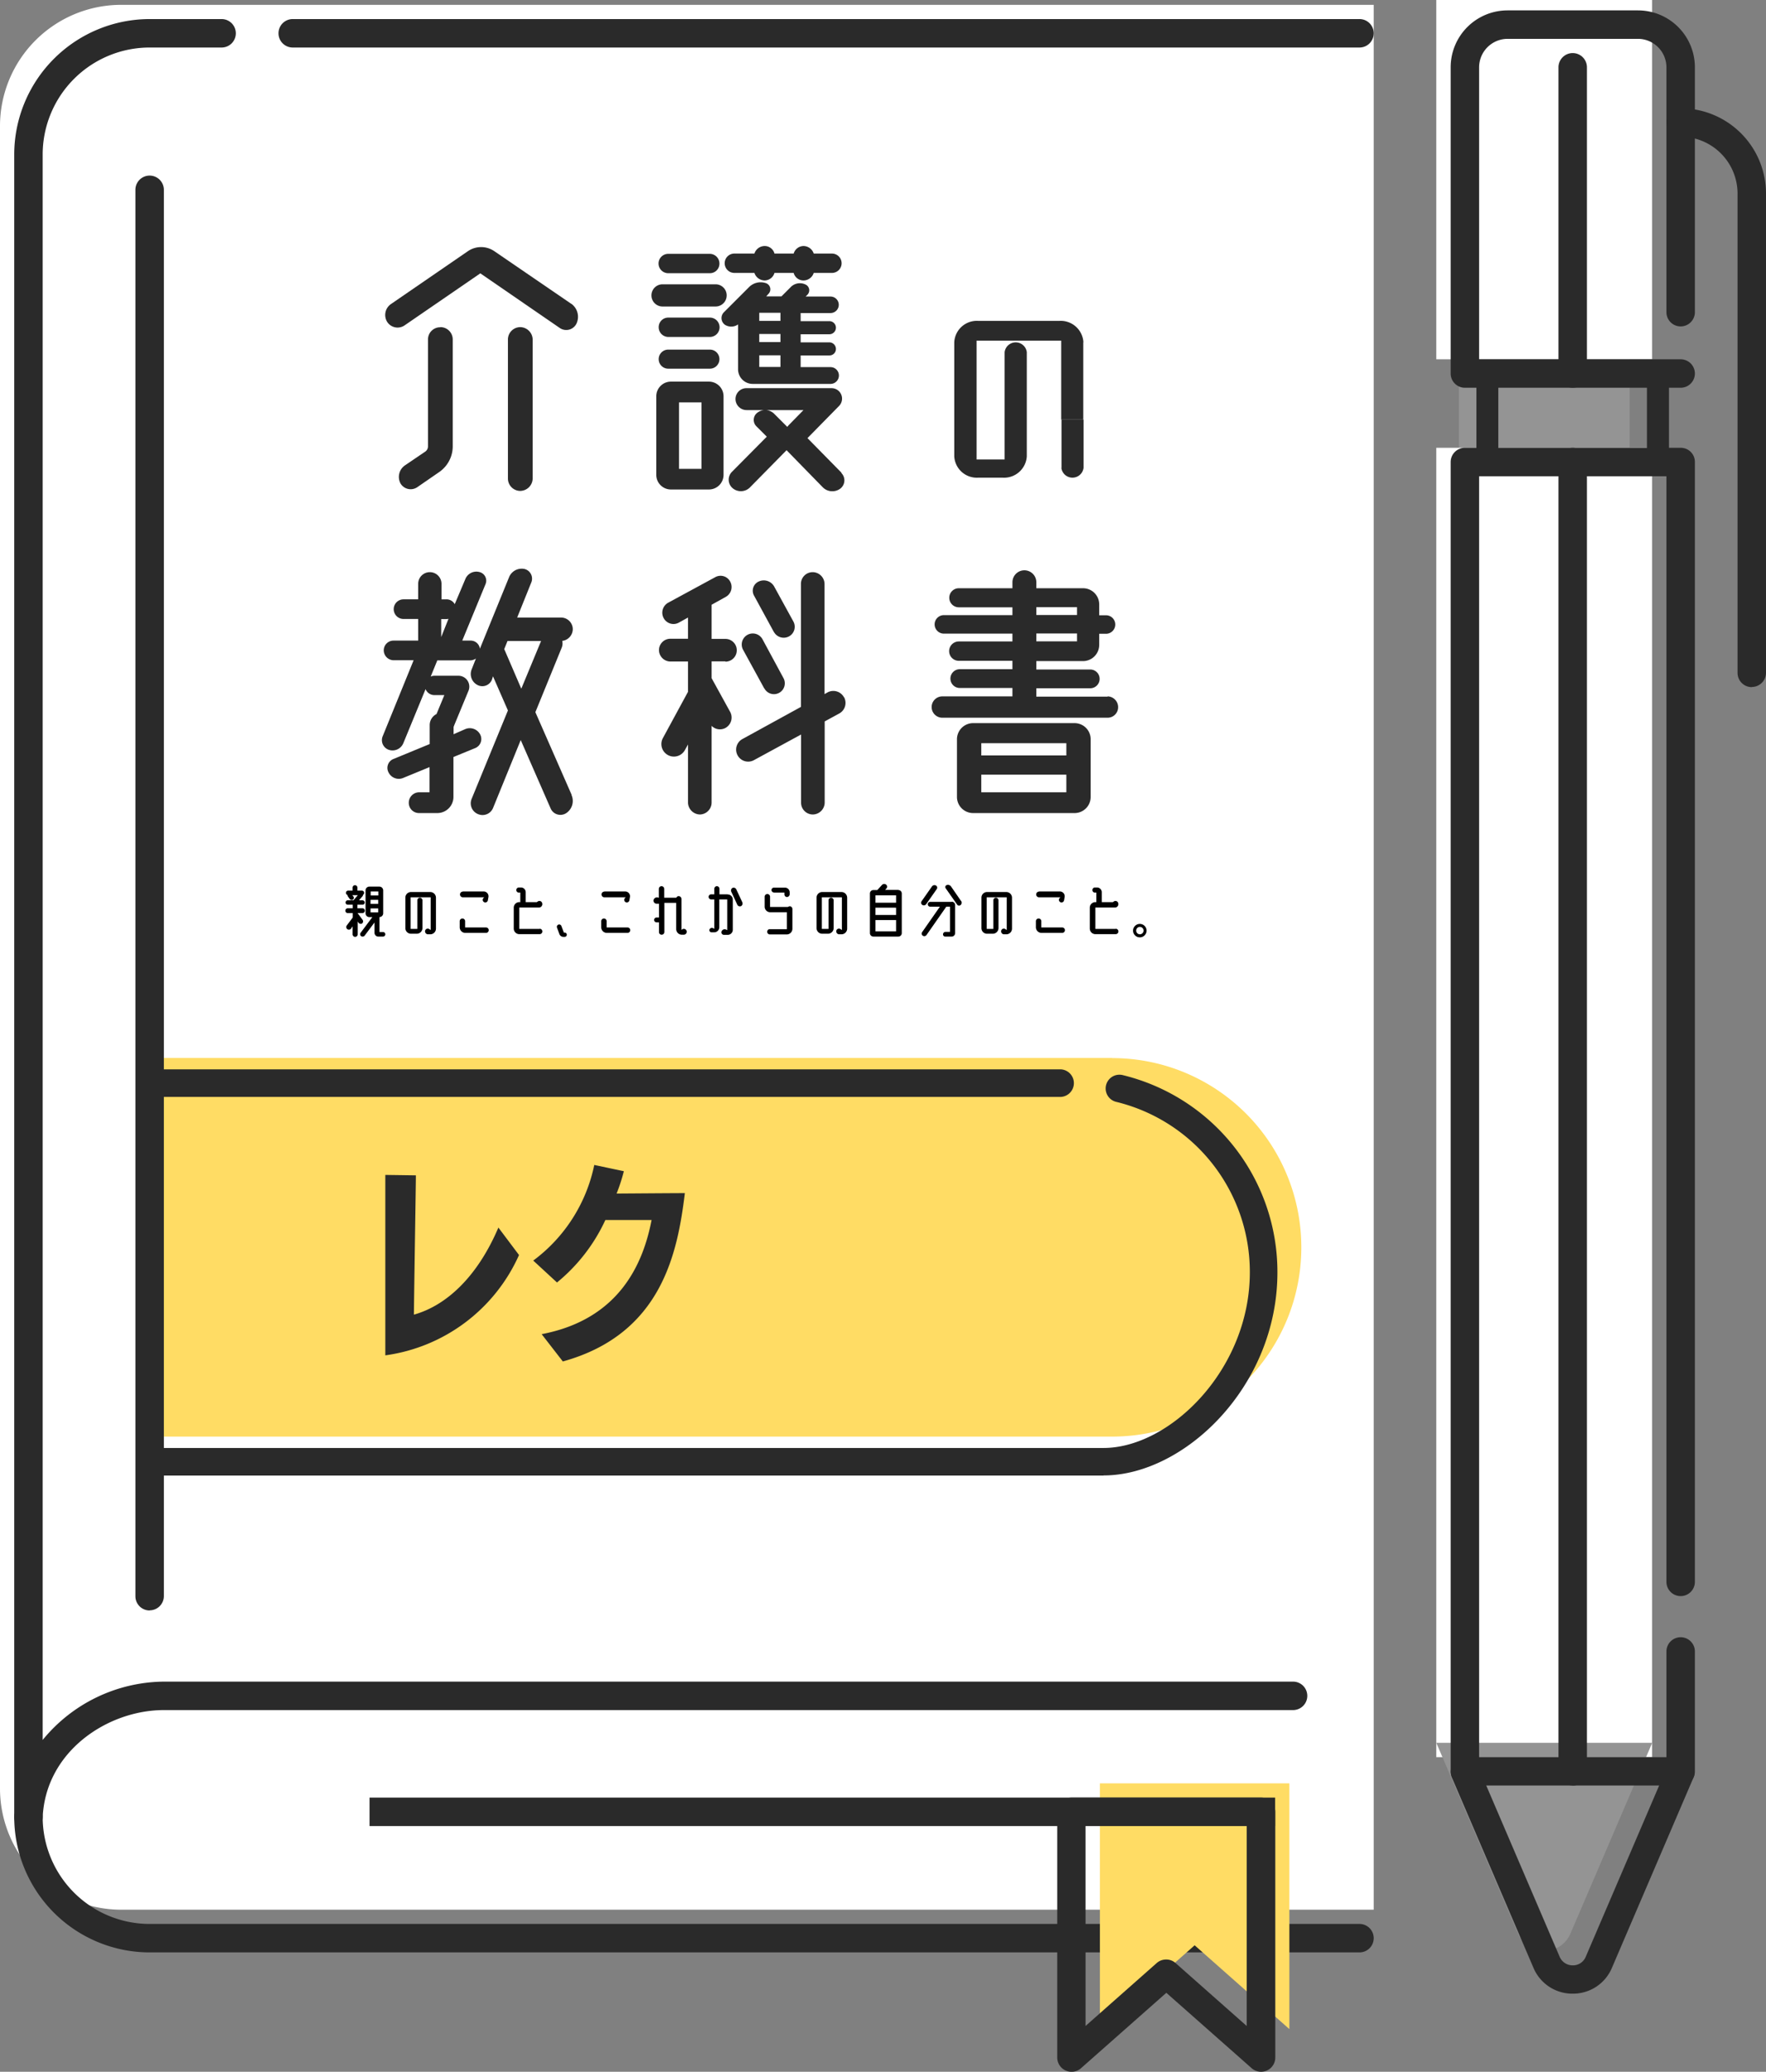 <svg xmlns="http://www.w3.org/2000/svg" xmlns:xlink="http://www.w3.org/1999/xlink" width="124.16" height="145.6" viewBox="0 0 124.16 145.6">
  <rect x="0" y="0" width="124.16" height="145.6" fill="#808080" stroke="none"/>
  <defs>
    <clipPath id="clip-path">
      <rect id="長方形_17620" data-name="長方形 17620" width="94.74" height="41.83" transform="translate(20.83 65.88)" fill="none"/>
    </clipPath>
  </defs>
  <g id="layout" transform="translate(-10.65)">
    <g id="グループ_12304" data-name="グループ 12304">
      <rect id="長方形_17617" data-name="長方形 17617" width="12" height="6.22" transform="translate(125.22 31.46) rotate(180)" fill="#949494"/>
      <rect id="長方形_17618" data-name="長方形 17618" width="15.17" height="25.25" transform="translate(111.63)" fill="#fff"/>
      <rect id="長方形_17619" data-name="長方形 17619" width="15.17" height="92.02" transform="translate(111.63 31.47)" fill="#fff"/>
      <path id="パス_39388" data-name="パス 39388" d="M126.81,122.48l-5.75,13.41a2,2,0,0,1-3.68,0l-5.75-13.41" fill="#949494"/>
      <g id="グループ_12303" data-name="グループ 12303">
        <path id="パス_39389" data-name="パス 39389" d="M10.65,125.69V8.86A8.521,8.521,0,0,1,19.17.34h88.06V134.21H19.17a8.521,8.521,0,0,1-8.52-8.52h0" fill="#fff"/>
        <g id="グループ_12299" data-name="グループ 12299">
          <g id="グループ_12295" data-name="グループ 12295">
            <g id="グループ_12293" data-name="グループ 12293">
              <g id="グループ_12292" data-name="グループ 12292">
                <path id="パス_39390" data-name="パス 39390" d="M50.82,21.35a1.127,1.127,0,0,1,.36,1.39.8.8,0,0,1-1.16.32l-5.6-3.85-5.33,3.66a.868.868,0,0,1-1.22-.25.929.929,0,0,1,.25-1.24l5.43-3.73a1.644,1.644,0,0,1,1.85,0l5.41,3.7Zm-9.2,1.64a.866.866,0,0,1,.86.86v7.54a2.2,2.2,0,0,1-.93,1.77l-1.58,1.09a.83.83,0,0,1-1.16-.27.982.982,0,0,1,.29-1.26l1.43-.97a.453.453,0,0,0,.21-.38V23.86A.854.854,0,0,1,41.6,23Zm5.6,0a.888.888,0,0,1,.88.88v9.75a.888.888,0,0,1-.88.88.871.871,0,0,1-.86-.88V23.87A.871.871,0,0,1,47.22,22.99Z" fill="#2a2a2a"/>
                <path id="パス_39391" data-name="パス 39391" d="M60.96,21.54H57.23a.78.78,0,0,1,0-1.56h3.73a.78.78,0,0,1,0,1.56Zm-.47,5.28a1.029,1.029,0,0,1,1.03,1.03v5.52a1.029,1.029,0,0,1-1.03,1.03H57.82a1.029,1.029,0,0,1-1.03-1.03V27.85a1.029,1.029,0,0,1,1.03-1.03h2.67ZM57.63,19.2a.68.68,0,0,1,0-1.36h2.93a.681.681,0,0,1,.67.69.67.67,0,0,1-.67.67Zm2.93,3.12a.68.68,0,0,1,0,1.36H57.63a.681.681,0,0,1-.67-.69.67.67,0,0,1,.67-.67Zm0,2.25a.67.67,0,0,1,0,1.34H57.63a.67.67,0,0,1,0-1.34Zm-.59,8.38V28.28H58.39v4.67ZM62.54,22.8a.829.829,0,0,1-.93.02.581.581,0,0,1-.08-.86l1.77-1.77a1.148,1.148,0,0,1,1.2-.29.456.456,0,0,1,.17.76l-.15.17h1.07l.63-.63a.9.9,0,0,1,1.05-.21.446.446,0,0,1,.15.72l-.13.13h1.75a.58.58,0,0,1,0,1.16h-2.1v.57h2.02a.46.46,0,1,1,0,.92H66.94v.57h2.02a.465.465,0,0,1,.46.46.453.453,0,0,1-.46.46H66.94v.82h2.1a.59.59,0,0,1,0,1.18H63.57a1.029,1.029,0,0,1-1.03-1.03V22.81Zm-.26-3.62a.68.68,0,0,1,0-1.36h1.41a.759.759,0,0,1,.72-.53.711.711,0,0,1,.69.53h1.35a.732.732,0,0,1,.69-.53.766.766,0,0,1,.72.53h1.28a.68.68,0,1,1,0,1.36H67.86a.759.759,0,0,1-.72.53.711.711,0,0,1-.69-.53H65.1a.732.732,0,0,1-.69.53.766.766,0,0,1-.72-.53H62.28ZM69.8,33.24a.732.732,0,0,1-.06,1.09.944.944,0,0,1-1.24-.08l-2.55-2.61-2.57,2.61a.9.9,0,0,1-1.22.06.781.781,0,0,1-.06-1.14l2.23-2.25.23-.23-.74-.74a.632.632,0,0,1,.11-.97.9.9,0,0,1,1.16.11L66,30a1.488,1.488,0,0,1,.11-.13l1.03-1.05h-4a.781.781,0,0,1-.78-.78.764.764,0,0,1,.78-.76H69.1a.735.735,0,0,1,.53,1.26l-2.21,2.25,2.4,2.44ZM64.03,22.55h1.49v-.57H64.03Zm1.49,1.49v-.57H64.03v.57Zm0,1.75v-.82H64.03v.82Z" fill="#2a2a2a"/>
                <path id="パス_39392" data-name="パス 39392" d="M50.83,55.87a1.026,1.026,0,0,1-.38,1.28.748.748,0,0,1-1.09-.34l-2.1-4.8-1.94,4.76a.8.8,0,0,1-1.07.44.816.816,0,0,1-.44-1.07l2.55-6.21-1.05-2.4-.08.25a.729.729,0,0,1-1.01.36.867.867,0,0,1-.4-1.12l.29-.74a.732.732,0,0,1-.4.13H41.39a.509.509,0,0,1-.04.11l-.42,1.03a.6.6,0,0,1,.27-.06h1.7a.765.765,0,0,1,.69,1.05l-1.01,2.44s-.02.06-.04.11v.51l.82-.36a.823.823,0,0,1,1.05.38.687.687,0,0,1-.34.95l-1.54.63v2.82a1.135,1.135,0,0,1-1.14,1.12H40.11a.717.717,0,0,1-.72-.72.734.734,0,0,1,.72-.74h.74V53.91L39,54.67a.8.8,0,0,1-1.03-.38.673.673,0,0,1,.34-.95l2.55-1.05V50.96a.872.872,0,0,1,.48-.78l.55-1.33H41.2a.668.668,0,0,1-.63-.42l-1.56,3.79A.821.821,0,0,1,38,52.7a.718.718,0,0,1-.44-.97l2.17-5.33H38.32a.7.7,0,0,1-.69-.69.685.685,0,0,1,.69-.69h1.73V43.5H39.02a.69.69,0,1,1,0-1.38h1.03V41.03a.82.82,0,0,1,1.64,0v1.09h.34a.661.661,0,0,1,.59.34l.74-1.75a.834.834,0,0,1,.99-.51.624.624,0,0,1,.44.84l-1.64,3.98h.57a.654.654,0,0,1,.67.57l2.06-5.05a.958.958,0,0,1,1.09-.55.7.7,0,0,1,.46.95l-.99,2.46H50.1a.824.824,0,0,1,.82.82.841.841,0,0,1-.74.82.8.8,0,0,1-.04.48l-1.85,4.53,2.55,5.81ZM42.01,43.51h-.34v1.26l.51-1.28A1.3,1.3,0,0,1,42.01,43.51Zm4.11,2.15L47.3,48.4l1.39-3.35H46.33l-.23.57a.062.062,0,0,0,.02.04Z" fill="#2a2a2a"/>
                <path id="パス_39393" data-name="パス 39393" d="M61.65,46.48h-.97v1.18l1.31,2.38a.835.835,0,0,1-.34,1.12.819.819,0,0,1-.97-.15V56.4a.841.841,0,0,1-.82.84.858.858,0,0,1-.84-.84V52.32l-.21.38a.881.881,0,1,1-1.56-.82l1.77-3.26V46.49H57.76a.812.812,0,0,1-.78-.8.8.8,0,0,1,.78-.8h1.26V43.4l-.65.36a.782.782,0,0,1-1.07-.34.8.8,0,0,1,.34-1.07l3.3-1.79a.764.764,0,0,1,1.05.32.792.792,0,0,1-.32,1.07l-.99.55v2.4h.97a.8.8,0,0,1,0,1.6ZM70,49.01a.847.847,0,0,1-.36,1.14l-1.01.55v5.7a.845.845,0,0,1-.84.84.828.828,0,0,1-.82-.84V51.62l-3.33,1.81a.845.845,0,1,1-.78-1.5l4.1-2.25V41.03a.824.824,0,0,1,.82-.82.841.841,0,0,1,.84.82v7.75l.23-.13a.853.853,0,0,1,1.14.36Zm-5.62-.63-1.49-2.72a.776.776,0,1,1,1.37-.73l1.47,2.72a.763.763,0,1,1-1.34.73Zm.68-3.96-1.39-2.55a.708.708,0,0,1,.34-1.01.839.839,0,0,1,1.07.36l1.35,2.46a.769.769,0,0,1-.32,1.05.787.787,0,0,1-1.05-.32Z" fill="#2a2a2a"/>
                <path id="パス_39394" data-name="パス 39394" d="M88.52,48.94a.756.756,0,0,1,.74.76.738.738,0,0,1-.74.74H76.9a.75.75,0,0,1,0-1.5h4.93v-.59h-3.7a.66.66,0,1,1,0-1.32h3.7v-.59H78.06a.68.68,0,0,1,0-1.36h3.77v-.55H77.01a.65.65,0,0,1,0-1.3h4.82v-.55H78.06a.67.67,0,1,1,0-1.34h3.77v-.42a.84.84,0,1,1,1.68,0v.42h3.28a1.135,1.135,0,0,1,1.14,1.12v.78h.48a.65.65,0,0,1,0,1.3h-.48v.78a1.139,1.139,0,0,1-1.14,1.14H83.51v.59H87.3a.66.66,0,1,1,0,1.32H83.51v.59h5.01Zm-2.31,1.88a1.131,1.131,0,0,1,1.12,1.12v4.08a1.131,1.131,0,0,1-1.12,1.12H79.07a1.135,1.135,0,0,1-1.14-1.12V51.94a1.135,1.135,0,0,1,1.14-1.12h7.14Zm-.59,1.41H79.64v.86h5.98Zm-5.98,3.45h5.98V54.44H79.64Zm3.87-13.01v.55h2.86v-.55Zm0,1.85v.55h2.86v-.55Z" fill="#2a2a2a"/>
              </g>
              <path id="パス_39395" data-name="パス 39395" d="M85.27,32.88a.786.786,0,0,0,1.56,0V29.49H85.28v3.39Z" fill="#2a2a2a"/>
              <path id="パス_39396" data-name="パス 39396" d="M86.82,24.05a1.6,1.6,0,0,0-1.69-1.5H79.41a1.586,1.586,0,0,0-1.67,1.5v8.02a1.586,1.586,0,0,0,1.67,1.5h1.74a1.6,1.6,0,0,0,1.69-1.5V24.75a.786.786,0,0,0-1.56,0v7.54H79.31V23.94h5.95v5.55h1.55V24.06Z" fill="#2a2a2a"/>
            </g>
            <g id="グループ_12294" data-name="グループ 12294">
              <path id="パス_39397" data-name="パス 39397" d="M36.12,64.89a.188.188,0,0,1-.26-.04l-.06-.09v.9a.18.18,0,0,1-.36,0V65.1l-.11.16a.186.186,0,1,1-.3-.22l.42-.56v-.31H35.1a.17.17,0,0,1,0-.34h.35v-.25H35.1a.155.155,0,1,1,0-.31h.4l.31-.36h-.39l.08.1a.148.148,0,0,1-.04.21.17.17,0,0,1-.22-.04L35.11,63a.405.405,0,0,1-.03-.1.163.163,0,0,1-.11-.15.158.158,0,0,1,.16-.16h.31v-.21a.169.169,0,0,1,.17-.17.175.175,0,0,1,.17.17v.21h.31a.158.158,0,0,1,.16.16.184.184,0,0,1-.08.14.116.116,0,0,1-.04.1l-.24.28h.24a.164.164,0,0,1,.16.16.15.15,0,0,1-.16.15h-.35v.25h.35a.17.17,0,0,1,0,.34h-.34l.35.47a.182.182,0,0,1-.04.26Zm1.46.61a.16.16,0,0,1,0,.32h-.34a.265.265,0,0,1-.26-.26v-.73l-.69.92a.187.187,0,0,1-.25.04.163.163,0,0,1-.04-.23l.83-1.11h-.22a.265.265,0,0,1-.26-.26V62.57a.265.265,0,0,1,.26-.26h.72a.265.265,0,0,1,.26.26v1.62a.265.265,0,0,1-.26.26h0V65.5h.25Zm-.33-2.85h-.54v.28h.54Zm-.55.59v.28h.54v-.28Zm0,.6v.28h.54v-.28H36.7Z"/>
              <path id="パス_39398" data-name="パス 39398" d="M40.9,62.69a.4.4,0,0,1,.4.4v2.17a.4.4,0,0,1-.4.4h-.16a.208.208,0,0,1-.2-.26.192.192,0,0,1,.3-.1l.09.06v-2.3H39.52v2.22h.47V63.27a.179.179,0,0,1,.18-.18.186.186,0,0,1,.18.18v1.95a.4.4,0,0,1-.4.4h-.41a.393.393,0,0,1-.39-.4V63.09a.393.393,0,0,1,.39-.4h1.35Z"/>
              <path id="パス_39399" data-name="パス 39399" d="M43.35,65.18h1.47a.19.19,0,0,1,0,.38H43.37a.393.393,0,0,1-.4-.39v-.43a.19.19,0,1,1,.38,0v.44Zm-.17-2.53h1.48a.337.337,0,0,1,.33.39l-.04.23a.183.183,0,1,1-.3-.17l.05-.04H43.19a.2.2,0,1,1,0-.4Z"/>
              <path id="パス_39400" data-name="パス 39400" d="M48.59,65.27a.19.19,0,0,1,0,.38H47.17a.393.393,0,0,1-.4-.39V63.79a.387.387,0,0,1,.4-.39h.06v-.67h-.1a.18.18,0,1,1,0-.36h.15a.333.333,0,0,1,.33.33v.7h.78l.06-.04a.2.2,0,0,1,.32.12.24.24,0,0,1-.24.3H47.16v1.5H48.6Z"/>
              <path id="パス_39401" data-name="パス 39401" d="M50.29,65.54h.06a.15.15,0,1,1,0,.3h-.08a.3.3,0,0,1-.3-.22l-.16-.43a.164.164,0,1,1,.31-.11l.17.45Z"/>
              <path id="パス_39402" data-name="パス 39402" d="M53.3,65.18h1.47a.19.19,0,0,1,0,.38H53.32a.393.393,0,0,1-.4-.39v-.43a.19.19,0,1,1,.38,0v.44Zm-.17-2.53h1.48a.337.337,0,0,1,.33.39l-.04.23a.183.183,0,1,1-.3-.17l.05-.04H53.14a.2.2,0,1,1,0-.4Z"/>
              <path id="パス_39403" data-name="パス 39403" d="M58.92,65.4a.215.215,0,0,1-.2.29h-.13a.4.4,0,0,1-.4-.4V63.45h-.83V65.5a.19.19,0,0,1-.19.19.184.184,0,0,1-.19-.19v-.68h-.17a.17.17,0,1,1,0-.34h.17v-.97h-.17a.215.215,0,0,1-.2-.29.249.249,0,0,1,.36-.12h0v-.63a.19.19,0,0,1,.38,0v.62h.85a.175.175,0,0,1,.17-.11.2.2,0,0,1,.19.19v2.19l.03-.03a.2.2,0,0,1,.32.07Z"/>
              <path id="パス_39404" data-name="パス 39404" d="M61.81,62.86a.359.359,0,0,1,.36.36v2.12a.359.359,0,0,1-.36.36h-.26a.18.18,0,0,1-.17-.24.234.234,0,0,1,.32-.13l.08.04V63.21h-.56v1.95a.356.356,0,0,1-.35.36h-.2a.152.152,0,0,1-.14-.2.187.187,0,0,1,.26-.09l.08.05V63.21h-.22a.18.18,0,0,1,0-.36h.22v-.39a.18.18,0,0,1,.36,0v.39h.58Zm1.03.56a.207.207,0,0,1-.09.26.2.2,0,0,1-.26-.09l-.43-.93a.211.211,0,0,1,.09-.26.207.207,0,0,1,.26.09l.43.92Z"/>
              <path id="パス_39405" data-name="パス 39405" d="M66.16,63.69a.192.192,0,0,1,.2.19v1.39a.4.4,0,0,1-.4.4H64.78a.184.184,0,0,1-.19-.19.176.176,0,0,1,.19-.18h1.19V64.11H64.8a.393.393,0,0,1-.39-.4v-.69a.19.19,0,0,1,.38,0v.72h1.25a.341.341,0,0,1,.13-.05Zm-1.1-.97a.17.17,0,1,1,0-.34h.78a.333.333,0,0,1,.33.33v.14a.2.2,0,0,1-.19.19.182.182,0,0,1-.18-.19v-.12h-.73Z"/>
              <path id="パス_39406" data-name="パス 39406" d="M69.81,62.69a.4.4,0,0,1,.4.4v2.17a.4.4,0,0,1-.4.4h-.16a.208.208,0,0,1-.2-.26.192.192,0,0,1,.3-.1l.09.06v-2.3H68.43v2.22h.47V63.27a.179.179,0,0,1,.18-.18.186.186,0,0,1,.18.18v1.95a.4.4,0,0,1-.4.4h-.41a.393.393,0,0,1-.39-.4V63.09a.393.393,0,0,1,.39-.4H69.8Z"/>
              <path id="パス_39407" data-name="パス 39407" d="M73.81,62.55a.243.243,0,0,1,.24.24v2.79a.243.243,0,0,1-.24.24H72.05a.243.243,0,0,1-.24-.24V62.79a.243.243,0,0,1,.24-.24h.28l.33-.36a.216.216,0,0,1,.29-.02.191.191,0,0,1,.02.27l-.09.1h.93Zm-.16.37H72.2v.52h1.45Zm-1.45.87v.51h1.45v-.51H72.2Zm0,1.66h1.45v-.79H72.2Z"/>
              <path id="パス_39408" data-name="パス 39408" d="M75.49,63.59a.178.178,0,0,1-.05-.25l.73-1.04a.218.218,0,0,1,.28-.07.171.171,0,0,1,.06.25l-.75,1.07a.2.2,0,0,1-.26.05Zm2.07-.22a.237.237,0,0,1,.24.24v1.97a.243.243,0,0,1-.24.24h-.45a.152.152,0,0,1-.16-.16.175.175,0,0,1,.17-.17h.32V63.72h-.26l-1.39,1.99a.19.19,0,0,1-.26.05.178.178,0,0,1-.05-.25l1.25-1.79h-.68a.17.17,0,0,1,0-.34h1.52Zm.66-.06a.216.216,0,0,1-.03.29.162.162,0,0,1-.25-.03l-.8-1.14a.148.148,0,0,1,.07-.23.267.267,0,0,1,.29.08l.71,1.03Z"/>
              <path id="パス_39409" data-name="パス 39409" d="M81.4,62.69a.4.4,0,0,1,.4.4v2.17a.4.4,0,0,1-.4.4h-.16a.208.208,0,0,1-.2-.26.192.192,0,0,1,.3-.1l.09.06v-2.3H80.02v2.22h.47V63.27a.179.179,0,0,1,.18-.18.186.186,0,0,1,.18.18v1.95a.4.4,0,0,1-.4.4h-.41a.393.393,0,0,1-.39-.4V63.09a.393.393,0,0,1,.39-.4h1.35Z"/>
              <path id="パス_39410" data-name="パス 39410" d="M83.86,65.18h1.47a.19.19,0,0,1,0,.38H83.88a.393.393,0,0,1-.4-.39v-.43a.19.19,0,0,1,.38,0v.44Zm-.17-2.53h1.48a.337.337,0,0,1,.33.39l-.04.23a.183.183,0,1,1-.3-.17l.05-.04H83.7a.2.2,0,0,1,0-.4Z"/>
              <path id="パス_39411" data-name="パス 39411" d="M89.09,65.27a.19.19,0,0,1,0,.38H87.67a.393.393,0,0,1-.4-.39V63.79a.387.387,0,0,1,.4-.39h.06v-.67h-.1a.18.18,0,0,1,0-.36h.15a.333.333,0,0,1,.33.33v.7h.78l.06-.04a.2.2,0,0,1,.32.12.24.24,0,0,1-.24.3H87.66v1.5H89.1Z"/>
              <path id="パス_39412" data-name="パス 39412" d="M90.79,64.93a.476.476,0,0,1,.47.47.475.475,0,1,1-.95,0A.478.478,0,0,1,90.79,64.93Zm0,.21a.258.258,0,0,0-.26.26.26.26,0,1,0,.26-.26Z"/>
            </g>
          </g>
          <g id="グループ_12298" data-name="グループ 12298" clip-path="url(#clip-path)">
            <g id="グループ_12297" data-name="グループ 12297">
              <g id="グループ_11138" data-name="グループ 11138">
                <g id="グループ_11136" data-name="グループ 11136">
                  <path id="パス_36496" data-name="パス 36496" d="M86.19,76.74H14.27A13.294,13.294,0,0,0,.97,90.04h0a13.3,13.3,0,0,0,13.3,13.31H86.19a13.294,13.294,0,0,0,13.3-13.3h0a13.294,13.294,0,0,0-13.3-13.3h0" fill="#fff"/>
                  <path id="パス_36497" data-name="パス 36497" d="M88.84,74.35H16.92a13.294,13.294,0,0,0-13.3,13.3h0a13.3,13.3,0,0,0,13.3,13.31H88.84a13.29,13.29,0,0,0,13.3-13.28v-.02h0a13.294,13.294,0,0,0-13.3-13.3h0" fill="#ffdc64"/>
                  <path id="パス_39413" data-name="パス 39413" d="M88.24,103.7H22.23a.97.97,0,0,1,0-1.94h66c4.66,0,10.29-5.5,10.29-12.34A12.3,12.3,0,0,0,89.1,77.43a.968.968,0,0,1,.46-1.88,14.239,14.239,0,0,1,10.9,13.87c0,8.04-6.57,14.27-12.22,14.27Z" fill="#2a2a2a"/>
                  <path id="パス_39414" data-name="パス 39414" d="M14.27,103.69a14.27,14.27,0,0,1,0-28.54H85.18a.97.97,0,0,1,0,1.94H14.27a12.335,12.335,0,1,0,0,24.67.97.97,0,0,1,.01,1.94Z" fill="#2a2a2a"/>
                </g>
              </g>
              <g id="グループ_12296" data-name="グループ 12296">
                <path id="パス_39415" data-name="パス 39415" d="M37.74,82.57l2.15.03c0,.55-.11,7.14-.14,9.79,2.29-.64,4.47-2.67,5.94-6.12l1.45,1.93a12.086,12.086,0,0,1-9.4,7.05V82.56Z" fill="#2a2a2a"/>
                <path id="パス_39416" data-name="パス 39416" d="M48.74,93.76c5.5-1.05,7.14-5.02,7.72-8.02H53.21a12.351,12.351,0,0,1-3.4,4.39l-1.67-1.54a11.162,11.162,0,0,0,4.29-6.72l2.08.44A12.454,12.454,0,0,1,54,83.88c1.46-.01,4.14-.03,4.8-.03-.51,4.15-1.6,9.9-8.58,11.83l-1.49-1.92Z" fill="#2a2a2a"/>
              </g>
            </g>
          </g>
        </g>
        <g id="グループ_12300" data-name="グループ 12300">
          <path id="パス_39417" data-name="パス 39417" d="M121.22,140.11h0a2.966,2.966,0,0,1-2.76-1.82l-5.75-13.41a1,1,0,0,1,1.84-.78l5.75,13.41a.988.988,0,0,0,.92.61h0a.971.971,0,0,0,.92-.61l5.75-13.41a1,1,0,0,1,1.84.78l-5.75,13.41a2.966,2.966,0,0,1-2.76,1.82Z" fill="#2a2a2a"/>
          <path id="パス_39418" data-name="パス 39418" d="M128.81,125.48H113.64a1,1,0,0,1-1-1V32.47a1,1,0,0,1,1-1h15.17a.99.99,0,0,1,1,1v78.7a1,1,0,1,1-2,0V33.47H114.64v90.02h13.17v-7.43a1,1,0,0,1,2,0v8.43a1,1,0,0,1-1,1Z" fill="#2a2a2a"/>
          <path id="パス_39419" data-name="パス 39419" d="M128.81,27.25H113.64a1,1,0,0,1-1-1V4.73a4,4,0,0,1,4-4h9.17a4,4,0,0,1,4,4V21.94a1,1,0,1,1-2,0V4.73a2.006,2.006,0,0,0-2-2h-9.17a2.006,2.006,0,0,0-2,2V25.25h14.17a1,1,0,0,1,0,2Z" fill="#2a2a2a"/>
          <path id="パス_39420" data-name="パス 39420" d="M133.81,48.29a1,1,0,0,1-1-1V13.61a4,4,0,0,0-4-4,1,1,0,0,1,0-2,6,6,0,0,1,6,6V47.28a1,1,0,0,1-1,1Z" fill="#2a2a2a"/>
          <path id="パス_39421" data-name="パス 39421" d="M127.22,33.24h-12a.77.77,0,0,1-.77-.77V26.25a.77.77,0,0,1,.77-.77h12a.77.77,0,0,1,.77.77v6.22A.77.77,0,0,1,127.22,33.24Zm-11.23-1.55h10.45V27.02H115.99Z" fill="#2a2a2a"/>
          <path id="パス_39422" data-name="パス 39422" d="M121.22,125.48a1,1,0,0,1-1-1V32.47a1,1,0,0,1,2,0v92.02a1,1,0,0,1-1,1Z" fill="#2a2a2a"/>
          <path id="パス_39423" data-name="パス 39423" d="M121.22,27.25a1,1,0,0,1-1-1V4.73a1,1,0,0,1,2,0V26.25A1,1,0,0,1,121.22,27.25Z" fill="#2a2a2a"/>
        </g>
        <g id="グループ_12302" data-name="グループ 12302">
          <g id="グループ_12301" data-name="グループ 12301">
            <path id="パス_39424" data-name="パス 39424" d="M106.23,137.21H21.17a9.53,9.53,0,0,1-9.52-9.52,1,1,0,0,1,2,0,7.524,7.524,0,0,0,7.52,7.52h85.06a1,1,0,1,1,0,2Z" fill="#2a2a2a"/>
            <path id="パス_39425" data-name="パス 39425" d="M101.3,142.6l-6.66-5.89-6.66,5.89V125.33H101.3Z" fill="#ffdc64"/>
            <path id="パス_39426" data-name="パス 39426" d="M85.98,145.6a.978.978,0,0,1-.41-.09,1,1,0,0,1-.59-.91V127.33a1,1,0,0,1,1-1H99.31a1,1,0,0,1,1,1V144.6a1,1,0,0,1-1.66.75l-6-5.3-6,5.3a.973.973,0,0,1-.66.25Zm6.66-7.89a.973.973,0,0,1,.66.25l5,4.42V128.33H86.97v14.05l5-4.42a.991.991,0,0,1,.66-.25Z" fill="#2a2a2a"/>
            <path id="パス_39427" data-name="パス 39427" d="M21.17,113.18a1,1,0,0,1-1-1V13.34a1,1,0,1,1,2,0v98.83a1,1,0,0,1-1,1Z" fill="#2a2a2a"/>
            <line id="線_3413" data-name="線 3413" x1="10.82" transform="translate(20.81 127.33)" fill="none"/>
            <rect id="長方形_17621" data-name="長方形 17621" width="63.67" height="2" transform="translate(36.63 126.33)" fill="#2a2a2a"/>
          </g>
          <path id="パス_39428" data-name="パス 39428" d="M106.23,3.34h-75a1,1,0,0,1,0-2h75a1,1,0,0,1,0,2Z" fill="#2a2a2a"/>
          <path id="パス_39429" data-name="パス 39429" d="M12.65,128.69h-.02a1.006,1.006,0,0,1-.98-1V10.86a9.53,9.53,0,0,1,9.52-9.52h5.06a1,1,0,0,1,0,2H21.17a7.524,7.524,0,0,0-7.52,7.52V122.28a11.125,11.125,0,0,1,8.52-4.1h79.39a1,1,0,0,1,0,2H22.17c-3.94,0-8.32,2.89-8.52,7.56a1,1,0,0,1-1,.96Z" fill="#2a2a2a"/>
        </g>
      </g>
    </g>
  </g>
</svg>
